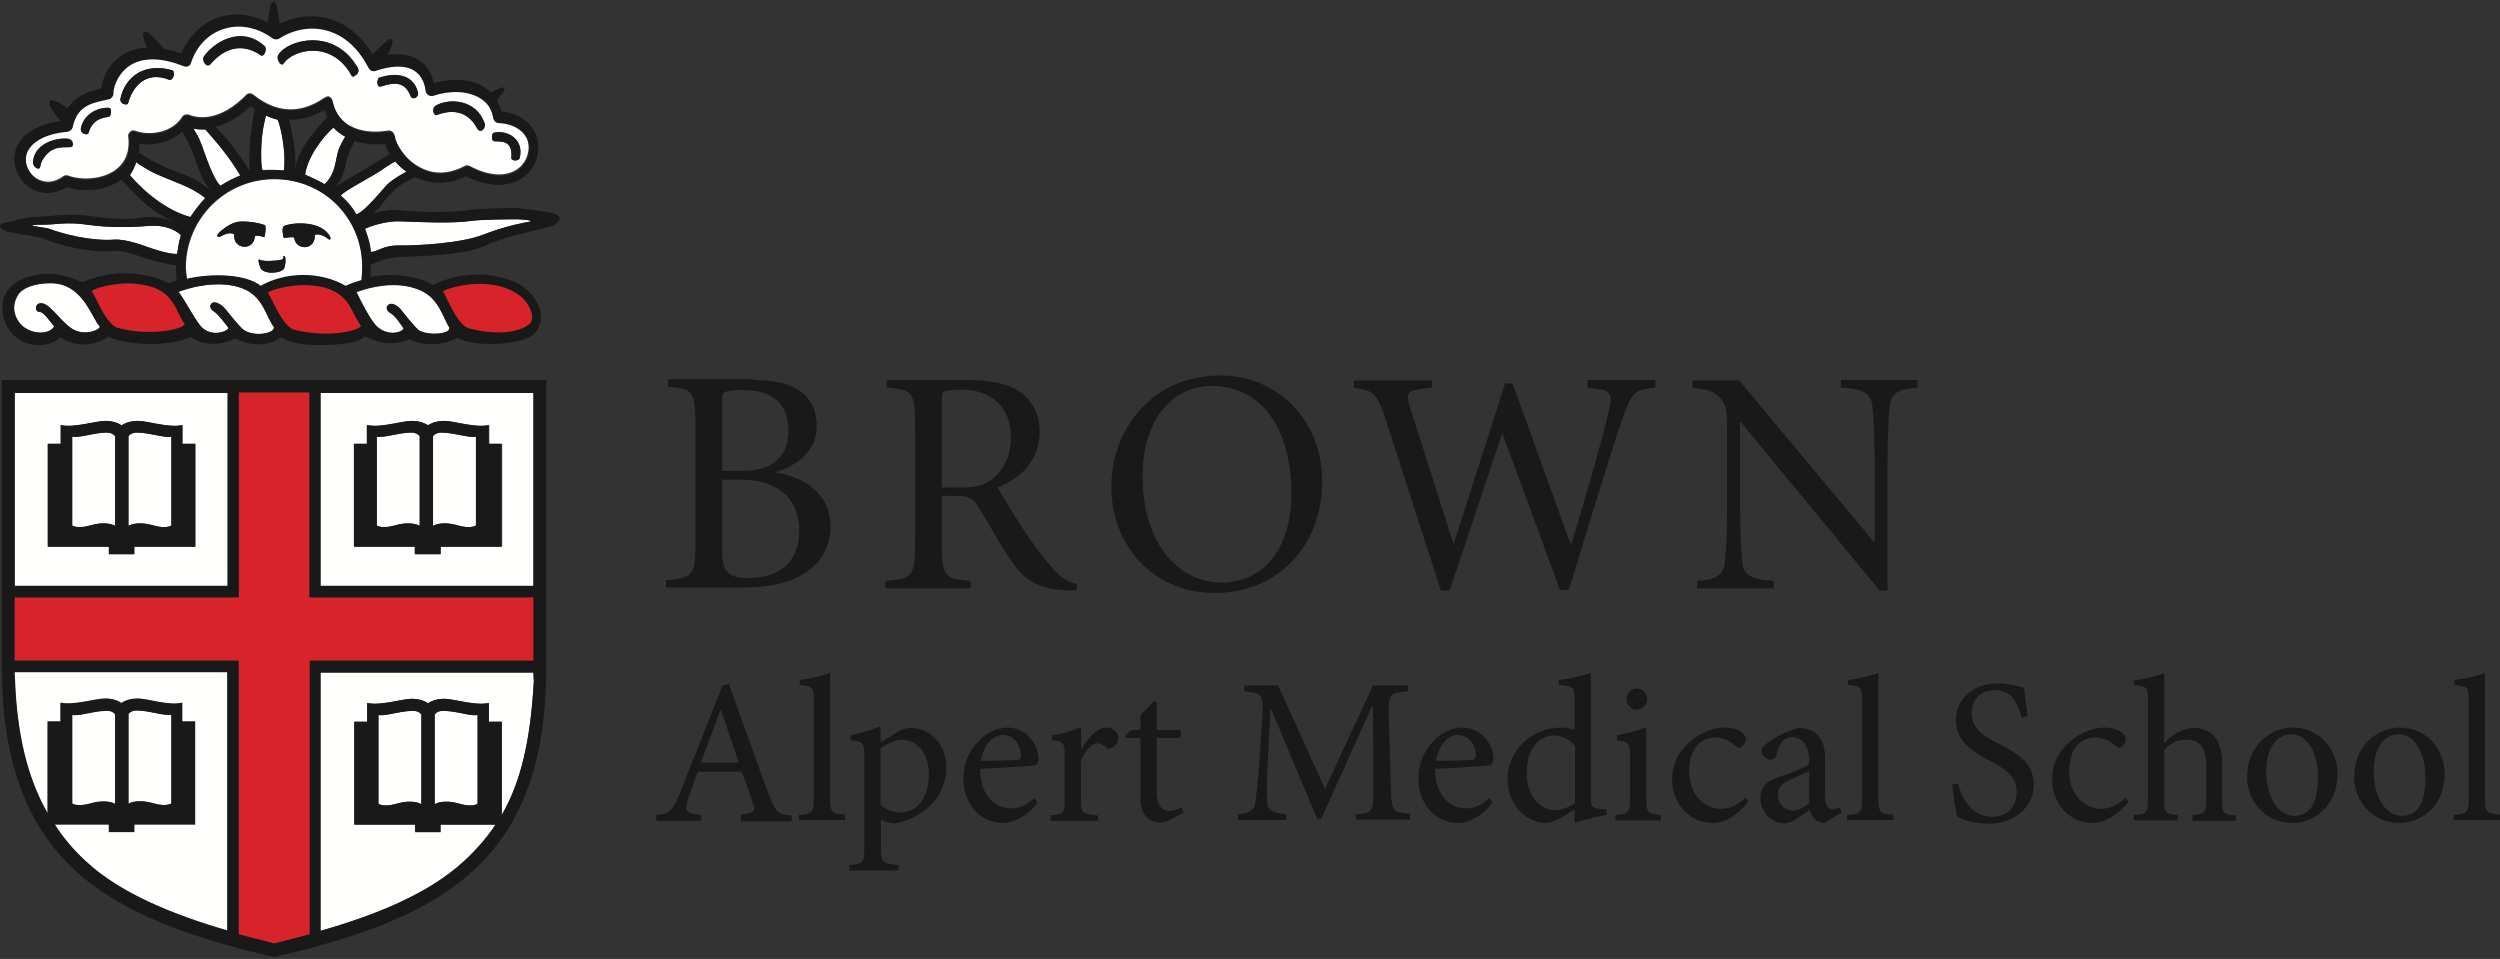 <svg width="219" height="84" viewBox="0 0 219 84" fill="none" xmlns="http://www.w3.org/2000/svg">
<rect x="0" y="0" width="219" height="84" fill="#333333" stroke="none"/>
<path fill-rule="evenodd" clip-rule="evenodd" d="M16.91 11.248C17.019 11.394 17.129 11.577 17.275 11.869C17.713 12.599 18.406 15.373 19.282 16.285C19.756 15.957 20.559 15.555 21.034 15.373C20.924 15.19 20.413 14.351 19.866 13.621C18.808 12.197 18.041 11.467 17.968 11.321C17.713 11.358 17.202 11.358 16.91 11.248ZM24.866 14.934C25.085 13.475 24.611 11.102 24.319 10.482C23.954 10.409 23.589 10.263 23.297 10.117C23.26 10.299 22.968 11.285 22.895 12.708C22.859 13.475 22.859 14.643 23.005 14.898C23.479 14.861 24.246 14.861 24.866 14.934ZM28.735 20.92C28.334 20.592 27.786 20.446 27.567 20.592V20.665C27.604 21.176 27.239 21.614 26.764 21.65C26.253 21.687 25.815 21.322 25.779 20.847V20.811C25.45 20.701 24.939 20.884 24.866 20.847C24.83 20.811 24.611 19.898 24.903 19.789C25.669 19.46 28.188 19.314 28.918 20.738C28.991 20.884 28.954 21.103 28.735 20.92ZM24.903 23.475C24.757 23.95 23.114 24.096 22.822 23.475C22.713 23.22 22.53 22.636 22.749 22.745C23.114 22.964 24.428 22.818 24.684 22.745C24.903 22.672 24.757 22.38 24.903 22.417C25.049 22.49 25.049 23.037 24.903 23.475ZM22.311 20.774C22.275 21.285 21.873 21.65 21.362 21.614C20.852 21.577 20.486 21.176 20.523 20.665V20.555C20.45 20.446 20.049 20.3 19.428 20.665C19.136 20.847 18.771 20.738 19.319 20.263C19.866 19.789 20.413 19.497 20.888 19.424C21.691 19.351 22.713 19.533 23.187 19.716C23.37 19.789 23.187 20.774 23.151 20.774C23.005 20.738 22.64 20.592 22.348 20.665L22.311 20.774ZM31.764 23.439C31.764 19.095 28.37 15.701 24.027 15.701C19.756 15.701 16.289 19.168 16.289 23.439C16.289 23.658 16.326 24.059 16.399 24.461C18.625 23.95 21.581 24.023 22.895 25.081C25.012 23.877 28.078 23.804 30.341 25.081C30.779 24.862 31.253 24.68 31.728 24.57C31.728 24.205 31.764 23.804 31.764 23.439ZM29.209 11.175C28.297 11.942 26.91 13.803 26.728 15.3C27.166 15.482 28.297 16.029 28.443 16.139C29.575 15.044 29.319 13.803 29.757 12.891C29.903 12.599 30.049 12.27 30.232 11.978C29.866 11.759 29.502 11.504 29.209 11.175ZM34.648 14.132C34.429 14.241 33.991 14.533 33.808 14.643C32.75 15.445 30.414 16.541 29.866 17.124C30.305 17.489 30.925 18.183 31.217 18.767C31.472 18.767 32.239 18.183 33.735 16.395C34.21 15.847 34.721 15.555 35.633 15.008C35.268 14.789 34.94 14.46 34.648 14.132ZM15.851 20.592C15.34 20.081 14.355 19.679 13.041 19.789C10.377 20.008 8.625 19.825 7.603 19.679C5.887 19.424 4.792 19.679 3.953 19.679C1.325 19.679 4.026 19.898 4.318 20.044C5.559 20.519 8.041 21.139 10.011 20.993C10.96 20.92 12.566 21.504 12.858 21.614C13.552 21.869 14.829 22.271 15.523 22.271C15.559 21.942 15.705 20.993 15.851 20.592ZM18.005 17.343C16.654 16.248 15.413 16.029 13.442 15.117C13.004 14.898 12.238 14.387 12.201 14.387C12.128 14.314 12.019 14.278 11.946 14.205C11.836 14.57 11.581 15.081 11.398 15.336C11.69 15.738 13.917 18.256 16.727 19.022C17.019 18.475 17.494 17.854 18.005 17.343ZM46.181 19.278C46.035 19.241 45.561 19.205 45.232 19.205C44.794 19.205 42.02 19.205 41.254 19.351C39.684 19.606 36.692 19.46 35.049 19.387C33.808 19.351 32.385 19.825 31.947 20.044C31.947 20.044 32.421 21.249 32.458 22.052C32.969 22.161 33.48 21.468 34.976 21.504C36.546 21.541 40.378 21.322 42.312 20.555C43.772 20.008 44.977 19.716 45.962 19.497C46.327 19.424 46.875 19.387 46.181 19.278ZM10.559 8.62C10.815 7.306 12.092 5.372 15.048 6.138C15.413 6.248 15.194 7.16 14.793 6.978C12.639 6.138 11.544 7.781 11.216 9.058C11.18 9.241 10.45 9.168 10.559 8.62ZM9.537 10.226C8.333 10.372 7.968 10.956 7.749 11.65C7.676 11.905 6.982 11.723 7.092 11.212C7.42 9.715 9.026 9.35 9.61 9.46C9.793 9.496 9.756 10.19 9.537 10.226ZM6.143 12.891C5.303 12.891 4.646 12.891 4.062 13.548C3.442 14.241 3.588 14.606 3.478 14.716C3.296 14.898 2.894 14.57 2.894 14.241C2.931 12.635 4.865 12.015 5.997 12.161C6.435 12.234 6.544 12.891 6.143 12.891ZM17.859 4.971C18.589 3.839 21.034 2.087 23.187 4.022C23.443 4.241 23.151 5.007 22.859 4.825C20.888 3.474 19.319 4.569 18.479 5.555C18.114 6.029 17.676 5.263 17.859 4.971ZM24.392 4.788C25.158 3.511 29.246 2.343 31.326 5.919C31.545 6.321 31.253 6.54 31.034 6.686C30.852 6.795 30.779 6.54 30.669 6.357C28.918 3.547 25.706 4.314 24.83 5.591C24.647 5.883 24.173 5.153 24.392 4.788ZM33.188 6.795C34.283 6.43 36.108 6.248 36.582 8.036C36.728 8.547 36.108 8.766 35.962 8.438C35.451 7.124 34.538 7.197 33.407 7.562C32.896 7.744 33.042 6.868 33.188 6.795ZM38.188 9.241C39.356 8.584 41.728 8.693 42.458 10.81C42.568 11.175 42.093 11.796 41.801 11.248C40.925 9.606 39.465 9.606 38.261 10.08C38.006 10.19 37.75 9.496 38.188 9.241ZM43.298 11.65C44.502 11.358 45.926 12.234 45.524 13.84C45.451 14.132 44.794 14.132 44.794 13.84C44.904 12.489 44.247 12.38 43.334 12.38C43.006 12.416 43.042 11.686 43.298 11.65ZM11.435 11.504C11.544 11.394 11.727 11.394 11.873 11.467C13.187 11.905 15.085 11.613 15.961 10.226C16.07 10.044 16.326 9.971 16.545 10.044C17.457 10.409 19.319 10.591 21.581 8.292C21.764 8.109 22.019 8.146 22.202 8.292C24.209 9.898 26.29 10.007 28.37 8.584C28.516 8.511 28.662 8.401 28.808 8.438C28.954 8.511 29.064 8.62 29.1 8.766C29.757 11.869 33.005 11.613 33.991 11.431C34.246 11.394 34.502 11.577 34.538 11.832C34.648 12.562 35.451 13.986 36.838 14.679C38.042 15.3 39.319 15.263 40.706 14.533C40.852 14.46 40.998 14.46 41.144 14.533C42.896 15.482 44.502 15.518 45.488 14.679C46.181 14.095 46.473 13.11 46.218 12.27C45.889 11.321 44.977 10.737 43.626 10.664C43.407 10.664 43.225 10.482 43.188 10.263C43.079 9.496 42.641 8.876 41.984 8.474C40.962 7.854 39.429 7.781 37.896 8.292C37.604 8.401 37.312 8.219 37.276 7.89C37.203 7.306 36.947 6.503 36.217 6.065C35.451 5.591 34.283 5.591 32.859 6.102C32.64 6.175 32.385 6.065 32.275 5.883C31.363 4.131 30.049 2.963 28.553 2.562C27.202 2.197 25.669 2.452 24.392 3.292C24.209 3.401 24.027 3.401 23.844 3.255C22.567 2.306 20.997 1.978 19.61 2.416C18.26 2.817 17.202 3.912 16.691 5.409C16.654 5.518 16.545 5.628 16.435 5.7C16.326 5.774 16.18 5.774 16.07 5.7C13.99 4.861 12.274 4.898 11.143 5.774C10.158 6.54 9.866 7.708 9.902 8.073C9.939 8.328 9.793 8.547 9.537 8.584L9.026 8.693C7.858 8.949 6.654 9.241 6.325 11.066C6.289 11.285 6.106 11.431 5.887 11.431C3.88 11.613 2.566 12.38 2.274 13.475C2.091 14.241 2.456 15.117 3.15 15.591C3.88 16.066 4.719 16.029 5.522 15.445C5.668 15.336 5.814 15.336 5.96 15.373C7.128 15.81 9.063 15.738 10.23 14.789C11.07 14.095 11.398 13.11 11.216 11.832C11.252 11.759 11.289 11.613 11.435 11.504ZM4.573 24.826C3.15 24.789 1.945 25.191 1.544 25.921C0.777 27.271 1.69 28.439 2.237 28.767C3.478 29.497 4.646 29.023 4.756 28.585C4.427 28.22 3.843 27.344 3.515 27.344C3.04 27.344 3.077 26.723 3.442 26.614C4.281 26.358 5.084 27.928 6.252 28.767C7.311 29.534 8.807 28.986 8.807 28.658C8.114 28.037 7.347 24.898 4.573 24.826ZM32.969 28.548C33.954 29.534 35.305 29.132 35.378 28.804C35.268 28.621 34.648 27.672 34.283 27.49C33.991 27.307 33.808 27.052 33.954 26.833C34.21 26.468 34.757 26.723 35.122 27.125C35.451 27.563 36.436 28.767 36.765 28.986C37.641 29.461 39.538 29.278 39.392 28.731C38.882 27.891 38.517 26.212 36.911 25.483C35.268 24.716 33.188 24.898 31.253 25.592C31.545 26.249 32.458 28.037 32.969 28.548ZM21.508 25.373C19.866 24.607 17.567 24.862 15.632 25.555C16.18 26.285 17.056 27.928 17.53 28.512C18.406 29.607 19.939 29.059 20.012 28.731C19.902 28.548 19.1 27.453 18.771 27.307C18.479 27.125 18.333 26.869 18.479 26.65C18.735 26.285 19.392 26.65 19.72 27.052C20.049 27.453 21.034 28.694 21.362 28.913C22.311 29.57 24.136 29.205 23.99 28.658C23.37 27.818 23.078 26.14 21.508 25.373ZM9.282 37.892C8.114 37.928 6.982 38.366 6.325 38.257V46.031C6.325 46.031 6.763 46.359 7.895 46.031C9.391 45.593 10.085 46.068 10.085 46.068V38.22C10.085 38.22 9.902 37.855 9.282 37.892ZM13.442 70.375C14.61 70.704 15.012 70.375 15.012 70.375V62.601C14.355 62.711 13.223 62.273 12.055 62.236C11.435 62.2 11.252 62.565 11.252 62.565V70.412C11.252 70.412 11.909 69.937 13.442 70.375ZM38.736 37.892C38.115 37.892 37.933 38.22 37.933 38.22V46.068C37.933 46.068 38.59 45.593 40.123 46.031C41.29 46.359 41.692 46.031 41.692 46.031V38.257C41.035 38.366 39.904 37.928 38.736 37.892ZM12.055 37.892C11.435 37.892 11.252 38.22 11.252 38.22V46.068C11.252 46.068 11.909 45.593 13.442 46.031C14.61 46.359 15.012 46.031 15.012 46.031V38.257C14.355 38.366 13.223 37.928 12.055 37.892ZM10.085 70.412V62.565C10.085 62.565 9.902 62.2 9.282 62.236C8.114 62.273 6.982 62.747 6.325 62.601V70.375C6.325 70.375 6.727 70.704 7.895 70.375C9.391 69.937 10.085 70.412 10.085 70.412ZM38.079 62.601V70.448C38.079 70.448 38.736 69.974 40.269 70.412C41.436 70.74 41.838 70.412 41.838 70.412V62.638C41.181 62.747 40.05 62.309 38.882 62.273C38.261 62.236 38.079 62.601 38.079 62.601ZM35.962 37.892C34.794 37.928 33.662 38.366 33.005 38.257V46.031C33.005 46.031 33.443 46.359 34.575 46.031C36.071 45.593 36.765 46.068 36.765 46.068V38.22C36.765 38.22 36.582 37.855 35.962 37.892ZM33.151 62.638V70.412C33.151 70.412 33.553 70.74 34.721 70.412C36.217 69.974 36.911 70.448 36.911 70.448V62.601C36.911 62.601 36.728 62.236 36.108 62.273C34.94 62.273 33.808 62.747 33.151 62.638ZM43.955 47.892H38.626V48.549H36.4V47.892H31.071V38.877H32.202V37.235C33.37 37.527 35.268 36.87 36.108 36.87C37.057 36.87 37.531 37.271 37.531 37.271C37.531 37.271 38.006 36.87 38.955 36.87C39.794 36.87 41.692 37.49 42.86 37.235V38.877H43.991V47.892H43.955ZM28.078 51.323H46.729V34.425H28.078V51.323ZM17.092 47.892H11.763V48.549H9.537V47.892H4.208V38.877H5.34V37.235C6.508 37.527 8.406 36.87 9.245 36.87C10.194 36.87 10.668 37.271 10.668 37.271C10.668 37.271 11.143 36.87 12.092 36.87C12.931 36.87 14.829 37.49 15.997 37.235V38.877H17.129V47.892H17.092ZM1.288 51.323H19.939V34.425H1.288V51.323ZM28.078 81.544C32.786 80.193 37.422 78.368 40.597 75.485C41.728 74.463 42.641 73.405 43.407 72.237H38.59V72.894H36.363V72.237H31.034V63.222H32.166V61.579C33.334 61.871 35.195 61.214 36.071 61.214C37.02 61.214 37.495 61.616 37.495 61.616C37.495 61.616 37.969 61.214 38.918 61.214C39.758 61.214 41.655 61.835 42.823 61.579V63.222H43.955V71.397C45.67 68.441 46.473 64.791 46.765 59.681L46.729 58.915H28.078V81.544ZM4.208 71.288C2.383 68.112 1.507 64.28 1.325 59.608L1.288 58.878H19.939V81.507C15.158 80.12 10.486 78.222 7.493 75.412C6.435 74.427 5.522 73.368 4.792 72.2H9.537V72.857H11.763V72.2H17.092V63.185H15.961V61.543C14.793 61.835 12.931 61.178 12.055 61.178C11.107 61.178 10.632 61.579 10.632 61.579C10.632 61.579 10.158 61.178 9.209 61.178C8.369 61.178 6.471 61.798 5.303 61.543V63.185H4.172V71.288" fill="#FFFFFE"/>
<path fill-rule="evenodd" clip-rule="evenodd" d="M45.999 19.497C45.013 19.679 43.809 19.971 42.349 20.555C40.414 21.322 36.582 21.504 35.013 21.504C33.516 21.468 33.005 22.125 32.494 22.052C32.458 21.249 31.983 20.044 31.983 20.044C32.421 19.825 33.845 19.314 35.086 19.387C36.728 19.46 39.758 19.57 41.291 19.351C42.057 19.241 44.831 19.205 45.269 19.205C45.597 19.205 46.072 19.278 46.218 19.278C46.875 19.387 46.327 19.424 45.999 19.497ZM36.874 25.446C38.444 26.176 38.809 27.855 39.356 28.694C39.502 29.242 37.604 29.424 36.728 28.95C36.4 28.767 35.451 27.526 35.086 27.088C34.757 26.687 34.21 26.395 33.918 26.796C33.772 27.015 33.954 27.307 34.246 27.453C34.611 27.636 35.232 28.585 35.341 28.767C35.268 29.096 33.918 29.534 32.932 28.512C32.421 28.001 31.509 26.249 31.18 25.555C33.151 24.862 35.232 24.68 36.874 25.446ZM42.641 24.898C46.035 25.191 46.838 27.417 46.51 28.147C46.218 28.767 44.137 29.607 40.962 28.731C39.904 28.256 39.101 25.884 38.772 25.555C38.699 25.446 40.67 24.753 42.641 24.898ZM25.633 28.84C24.611 28.366 23.771 25.994 23.443 25.665C23.333 25.555 25.304 24.826 27.275 25.008C30.669 25.3 30.706 27.417 31.509 28.475C31.874 28.877 28.808 29.753 25.633 28.84ZM21.363 28.913C21.034 28.694 20.085 27.49 19.72 27.052C19.392 26.65 18.735 26.249 18.479 26.65C18.333 26.869 18.479 27.125 18.771 27.307C19.063 27.49 19.902 28.548 20.012 28.731C19.939 29.059 18.406 29.607 17.53 28.512C17.056 27.964 16.18 26.285 15.632 25.555C17.567 24.862 19.866 24.607 21.509 25.373C23.078 26.103 23.333 27.818 23.99 28.621C24.136 29.205 22.311 29.534 21.363 28.913ZM10.23 28.694C9.172 28.22 8.369 25.848 8.041 25.519C7.931 25.41 9.866 24.68 11.873 24.862C15.267 25.154 15.267 27.271 16.107 28.329C16.435 28.694 13.369 29.57 10.23 28.694ZM6.216 28.731C5.011 27.891 4.208 26.322 3.405 26.577C3.077 26.687 3.004 27.307 3.478 27.307C3.807 27.307 4.391 28.183 4.719 28.548C4.646 29.023 3.442 29.497 2.201 28.731C1.653 28.402 0.741 27.234 1.507 25.884C1.945 25.154 3.113 24.753 4.537 24.789C7.311 24.862 8.077 28.001 8.734 28.585C8.771 28.913 7.274 29.497 6.216 28.731ZM12.858 21.614C12.566 21.504 10.997 20.92 10.011 20.993C8.041 21.139 5.559 20.519 4.318 20.044C4.026 19.935 1.325 19.679 3.953 19.679C4.829 19.679 5.887 19.424 7.603 19.679C8.625 19.825 10.377 20.008 13.041 19.789C14.355 19.679 15.34 20.117 15.851 20.592C15.705 20.993 15.559 21.906 15.523 22.234C14.829 22.271 13.552 21.869 12.858 21.614ZM11.362 15.336C11.581 15.044 11.8 14.57 11.909 14.205C12.019 14.278 12.128 14.351 12.165 14.387C12.201 14.424 12.968 14.898 13.406 15.117C15.377 16.029 16.618 16.285 17.968 17.343C17.494 17.891 16.983 18.511 16.654 19.022C13.88 18.256 11.69 15.738 11.362 15.336ZM10.267 14.898C9.099 15.847 7.201 15.92 5.997 15.482C5.851 15.409 5.668 15.445 5.559 15.555C4.756 16.139 3.916 16.175 3.186 15.701C2.493 15.226 2.128 14.351 2.31 13.584C2.602 12.489 3.916 11.723 5.924 11.54C6.143 11.504 6.289 11.358 6.362 11.175C6.727 9.35 7.931 9.058 9.063 8.803L9.574 8.693C9.793 8.62 9.939 8.401 9.939 8.182C9.902 7.854 10.194 6.649 11.18 5.883C12.311 5.007 14.026 4.971 16.107 5.81C16.216 5.846 16.362 5.846 16.472 5.81C16.581 5.773 16.691 5.664 16.727 5.518C17.238 3.985 18.297 2.927 19.647 2.525C21.034 2.087 22.603 2.416 23.881 3.365C24.027 3.474 24.246 3.474 24.428 3.401C25.706 2.562 27.239 2.306 28.589 2.671C30.122 3.073 31.399 4.204 32.312 5.992C32.421 6.211 32.677 6.284 32.896 6.211C34.319 5.737 35.487 5.7 36.254 6.175C36.984 6.613 37.239 7.416 37.312 8C37.349 8.292 37.641 8.474 37.933 8.401C39.465 7.89 40.962 7.963 42.02 8.584C42.714 8.985 43.115 9.606 43.225 10.372C43.261 10.591 43.444 10.774 43.663 10.774C44.977 10.847 45.926 11.431 46.254 12.38C46.546 13.219 46.254 14.205 45.524 14.789C44.539 15.628 42.933 15.591 41.181 14.643C41.035 14.569 40.889 14.569 40.743 14.643C39.356 15.336 38.079 15.409 36.874 14.789C35.487 14.059 34.684 12.672 34.575 11.942C34.538 11.686 34.283 11.504 34.027 11.54C33.042 11.686 29.794 11.978 29.137 8.876C29.1 8.73 28.991 8.584 28.845 8.547C28.699 8.474 28.516 8.584 28.407 8.693C26.29 10.08 24.209 10.007 22.238 8.401C22.056 8.255 21.764 8.219 21.618 8.401C19.355 10.701 17.494 10.518 16.581 10.153C16.362 10.08 16.143 10.153 15.997 10.336C15.121 11.723 13.223 12.015 11.909 11.577C11.763 11.54 11.581 11.504 11.472 11.613C11.362 11.723 11.289 11.869 11.325 12.051C11.472 13.219 11.143 14.205 10.267 14.898ZM26.18 13.694C25.961 14.241 25.888 14.533 25.815 14.825C25.998 13.657 25.669 11.978 25.341 10.482C26.363 10.518 27.385 10.226 28.407 9.642C28.48 9.861 28.589 10.08 28.699 10.263C28.078 10.847 26.728 12.343 26.18 13.694ZM30.962 12.562C30.998 12.489 31.035 12.416 31.071 12.343C31.91 12.635 32.823 12.708 33.735 12.599C33.845 12.891 33.954 13.219 34.137 13.511C33.699 13.73 32.348 14.643 30.378 15.738C29.866 16.029 29.538 16.285 29.356 16.468C29.575 16.175 29.83 15.774 30.012 15.373C30.341 14.497 30.268 13.803 30.962 12.562ZM29.757 12.891C29.319 13.84 29.538 15.044 28.443 16.139C28.297 16.029 27.166 15.482 26.728 15.3C26.91 13.803 28.297 11.942 29.21 11.175C29.502 11.504 29.903 11.796 30.268 11.978C30.049 12.27 29.903 12.562 29.757 12.891ZM22.895 12.708C22.968 11.285 23.26 10.299 23.297 10.117C23.589 10.263 23.99 10.409 24.319 10.482C24.611 11.066 25.085 13.475 24.866 14.934C24.209 14.861 23.443 14.898 23.005 14.934C22.859 14.679 22.859 13.475 22.895 12.708ZM23.99 15.665C28.334 15.665 31.728 19.059 31.728 23.402C31.728 23.767 31.691 24.169 31.655 24.534C31.18 24.68 30.706 24.826 30.268 25.044C28.042 23.731 24.976 23.804 22.822 25.044C21.509 23.986 18.552 23.913 16.326 24.424C16.253 24.023 16.216 23.585 16.216 23.402C16.253 19.132 19.72 15.665 23.99 15.665ZM19.902 13.621C20.45 14.351 20.961 15.19 21.07 15.373C20.596 15.555 19.793 15.957 19.319 16.285C18.443 15.373 17.749 12.599 17.311 11.869C17.129 11.577 17.019 11.394 16.946 11.248C17.238 11.358 17.749 11.321 18.041 11.358C18.078 11.467 18.844 12.234 19.902 13.621ZM21.873 14.934L21.91 15.008C21.91 15.008 21.216 13.986 21.143 13.84C20.888 13.475 20.596 13.11 20.267 12.672C19.829 12.124 19.355 11.613 18.881 11.102C19.793 10.883 20.815 10.372 21.946 9.314C22.056 9.387 22.202 9.46 22.311 9.533C22.238 9.898 22.202 10.226 22.165 10.445C21.91 11.832 21.873 12.927 21.873 13.402C21.8 13.84 21.873 14.533 21.873 14.934ZM12.201 12.599C13.442 12.781 14.902 12.489 15.961 11.54C17.275 13.621 17.311 15.518 18.552 16.796C16.946 15.263 15.559 15.3 13.296 14.059C12.895 13.84 12.311 13.475 12.165 13.365C12.201 13.183 12.201 12.964 12.201 12.745C12.201 12.745 12.201 12.672 12.201 12.599ZM33.699 16.395C32.202 18.146 31.472 18.767 31.18 18.767C30.889 18.183 30.268 17.526 29.83 17.124C30.378 16.541 32.713 15.445 33.772 14.643C33.918 14.533 34.392 14.241 34.611 14.132C34.903 14.496 35.232 14.789 35.597 15.044C34.684 15.555 34.173 15.847 33.699 16.395ZM48.773 18.803C48.481 18.584 45.524 18.219 45.05 18.219C44.612 18.219 42.02 18.256 41.035 18.402C39.502 18.621 36.874 18.621 34.867 18.402C34.137 18.329 33.334 18.511 32.677 18.694C32.823 18.584 32.932 18.475 33.115 18.292C33.699 17.672 34.356 16.54 35.524 15.957C35.816 15.81 36.071 15.665 36.363 15.518C37.349 15.993 38.882 16.358 40.816 15.445C43.699 16.869 45.415 15.92 45.999 15.409C46.729 14.789 47.167 13.876 47.167 12.927C47.167 12.599 47.13 12.27 47.021 11.978C46.619 10.737 45.451 9.934 43.918 9.752C43.845 9.423 43.699 9.095 43.517 8.803C43.663 8.62 43.809 8.401 43.991 8.219C44.137 8.036 44.612 7.27 43.334 7.927C43.225 8 43.115 8.036 43.006 8.109C42.823 7.927 42.641 7.781 42.422 7.635C41.254 6.905 39.648 6.832 38.006 7.27C37.787 6.394 37.349 5.664 36.655 5.226C35.925 4.788 35.013 4.642 33.954 4.825C34.027 4.679 34.1 4.533 34.137 4.423C34.611 3.438 34.356 3.182 33.845 3.62C33.261 4.131 32.932 4.496 32.64 4.752C31.618 3.109 30.305 2.014 28.699 1.613C27.312 1.248 25.852 1.43 24.501 2.087C24.428 1.43 24.319 0.883 24.246 0.554C23.99 -0.249 23.698 0.372 23.662 0.627L23.443 1.978C22.092 1.248 20.633 1.065 19.246 1.503C17.713 1.978 16.581 3.109 15.888 4.679C15.377 4.496 14.866 4.387 14.355 4.277C14.063 3.912 13.661 3.438 13.077 2.927C12.676 2.598 12.384 2.744 12.603 3.438C12.676 3.693 12.785 3.949 12.858 4.168C11.763 4.241 10.997 4.569 10.45 5.007C9.391 5.81 8.953 6.978 8.88 7.744C8.844 7.744 8.771 7.781 8.734 7.781C7.858 8 6.654 8.328 5.924 9.496C5.778 9.423 5.705 9.35 5.668 9.314C3.442 7.817 4.464 9.752 5.34 10.591C2.383 11.029 1.544 12.416 1.325 13.292C1.288 13.511 1.252 13.73 1.252 13.949C1.252 14.898 1.763 15.883 2.602 16.431C3.588 17.088 4.792 17.051 5.851 16.395C7.238 16.832 9.209 16.759 10.632 15.738C11.435 16.613 12.092 17.234 12.457 17.599C13.333 18.475 14.647 19.168 15.304 19.424C14.647 19.168 13.552 18.876 12.457 19.059C10.085 19.387 8.515 18.949 7.493 18.876C5.814 18.694 4.099 18.986 3.259 18.986C2.347 18.986 1.069 19.424 0.449 19.497C-0.208 19.606 -0.171 20.044 0.741 20.3C1.653 20.555 3.405 20.701 3.88 20.92C5.376 21.577 7.931 22.125 9.72 21.979C10.997 21.869 12.274 22.49 12.603 22.599C13.223 22.782 14.793 23.22 15.413 23.22C15.413 23.183 15.413 24.132 15.486 24.57C15.231 24.643 15.012 24.753 14.793 24.826C14.099 24.388 10.96 23.147 7.201 24.716C6.398 24.424 4.719 23.512 2.383 24.278C-0.463 25.227 -0.025 27.855 0.923 29.059C2.201 30.702 4.573 30.373 5.267 29.534C6.8 30.556 8.369 30.227 9.501 29.497C10.267 29.935 13.917 30.665 16.727 29.534C17.092 29.826 18.662 30.629 20.633 29.643C21.764 30.337 23.662 30.373 24.611 29.534C24.976 29.826 25.998 30.264 28.261 30.227C30.962 30.191 31.582 29.789 31.947 29.461C32.531 29.716 34.027 30.519 35.889 29.716C36.911 30.337 38.918 30.3 40.013 29.607C41.984 30.519 45.634 30.081 46.51 29.461C48.116 28.329 47.349 26.03 45.561 24.935C42.057 23.147 38.772 24.534 37.896 24.971C36.874 24.278 34.684 23.84 32.458 24.242C32.494 23.986 32.458 23.658 32.458 23.329C32.458 23.293 32.458 23.256 32.458 23.22C32.896 23.074 33.553 22.599 34.83 22.526C36.582 22.417 40.743 22.453 42.787 21.395C43.955 20.774 48.079 19.971 48.627 19.679C49.211 19.241 49.065 18.986 48.773 18.803ZM6.143 12.891C5.303 12.891 4.646 12.891 4.062 13.548C3.442 14.241 3.588 14.606 3.478 14.716C3.296 14.898 2.894 14.569 2.894 14.241C2.931 12.635 4.865 12.015 5.997 12.161C6.435 12.234 6.544 12.891 6.143 12.891ZM9.537 10.226C8.333 10.372 7.968 10.956 7.749 11.65C7.676 11.905 6.982 11.723 7.092 11.212C7.42 9.715 9.026 9.35 9.61 9.46C9.793 9.496 9.756 10.19 9.537 10.226ZM14.793 6.978C12.639 6.138 11.544 7.781 11.216 9.058C11.18 9.241 10.45 9.168 10.559 8.62C10.815 7.306 12.092 5.372 15.048 6.138C15.413 6.211 15.194 7.124 14.793 6.978ZM22.859 4.861C20.888 3.511 19.319 4.606 18.479 5.591C18.078 6.065 17.676 5.299 17.822 5.007C18.552 3.876 20.997 2.124 23.151 4.058C23.443 4.241 23.151 5.044 22.859 4.861ZM30.998 6.686C30.816 6.795 30.742 6.54 30.633 6.357C28.881 3.547 25.669 4.314 24.793 5.591C24.611 5.846 24.136 5.153 24.392 4.788C25.158 3.511 29.246 2.343 31.326 5.919C31.545 6.321 31.253 6.54 30.998 6.686ZM35.998 8.438C35.487 7.124 34.575 7.197 33.443 7.562C32.932 7.744 33.042 6.868 33.224 6.832C34.319 6.467 36.144 6.284 36.619 8.073C36.728 8.584 36.108 8.803 35.998 8.438ZM41.801 11.248C40.925 9.606 39.465 9.606 38.261 10.08C38.006 10.19 37.75 9.496 38.188 9.241C39.356 8.584 41.728 8.693 42.458 10.81C42.604 11.175 42.13 11.796 41.801 11.248ZM45.524 13.84C45.451 14.132 44.794 14.132 44.794 13.84C44.904 12.489 44.247 12.38 43.334 12.38C43.006 12.38 43.042 11.65 43.261 11.613C44.502 11.358 45.926 12.234 45.524 13.84ZM22.311 20.774C22.275 21.285 21.873 21.65 21.363 21.614C20.852 21.577 20.486 21.176 20.523 20.665V20.555C20.45 20.446 20.049 20.3 19.428 20.665C19.136 20.847 18.771 20.738 19.319 20.263C19.866 19.789 20.413 19.497 20.888 19.424C21.691 19.351 22.713 19.533 23.187 19.716C23.37 19.789 23.187 20.774 23.151 20.774C23.005 20.738 22.64 20.592 22.348 20.665L22.311 20.774ZM24.903 23.475C24.757 23.95 23.114 24.096 22.822 23.475C22.713 23.22 22.53 22.636 22.749 22.745C23.114 22.964 24.428 22.818 24.684 22.745C24.903 22.672 24.757 22.38 24.903 22.417C25.049 22.49 25.049 23.037 24.903 23.475ZM28.735 20.92C28.334 20.592 27.786 20.446 27.567 20.592V20.665C27.604 21.176 27.239 21.614 26.764 21.65C26.253 21.687 25.815 21.322 25.779 20.847V20.811C25.45 20.701 24.939 20.884 24.866 20.847C24.83 20.811 24.611 19.898 24.903 19.789C25.669 19.46 28.188 19.314 28.918 20.738C28.991 20.884 28.954 21.103 28.735 20.92ZM0.157 33.293V58.294C0.157 66.543 2.237 72.273 6.654 76.324C11.034 80.303 17.603 82.347 24.027 83.843C30.633 82.274 36.984 80.339 41.4 76.324C45.816 72.31 47.86 66.579 47.86 58.294V33.293H0.157ZM36.911 62.601V70.448C36.911 70.448 36.254 69.974 34.721 70.412C33.553 70.74 33.151 70.412 33.151 70.412V62.638C33.808 62.747 34.94 62.309 36.108 62.273C36.728 62.236 36.911 62.601 36.911 62.601ZM41.838 62.638V70.412C41.838 70.412 41.436 70.74 40.269 70.412C38.772 69.974 38.079 70.448 38.079 70.448V62.601C38.079 62.601 38.261 62.236 38.882 62.273C40.05 62.273 41.181 62.747 41.838 62.638ZM43.955 71.397V63.222H42.823V61.579C41.655 61.871 39.794 61.214 38.918 61.214C37.969 61.214 37.495 61.616 37.495 61.616C37.495 61.616 37.02 61.214 36.071 61.214C35.232 61.214 33.334 61.835 32.166 61.579V63.222H31.035V72.237H36.363V72.894H38.59V72.237H43.407C42.641 73.405 41.692 74.463 40.597 75.485C37.458 78.368 32.786 80.193 28.078 81.544V58.915H46.729L46.765 59.681C46.473 64.791 45.67 68.404 43.955 71.397ZM27.093 81.836L23.99 82.639L20.888 81.836V57.856H1.288V52.345H20.924V34.388H27.093V52.345H46.692V57.856H27.093V81.836ZM11.252 70.412V62.565C11.252 62.565 11.435 62.2 12.055 62.236C13.223 62.273 14.355 62.747 15.012 62.601V70.375C15.012 70.375 14.574 70.704 13.442 70.375C11.909 69.937 11.252 70.412 11.252 70.412ZM6.325 70.412V62.638C6.982 62.747 8.114 62.309 9.282 62.273C9.902 62.236 10.085 62.601 10.085 62.601V70.448C10.085 70.448 9.428 69.974 7.895 70.412C6.727 70.704 6.325 70.412 6.325 70.412ZM19.939 81.544C15.158 80.157 10.486 78.259 7.493 75.448C6.435 74.463 5.522 73.405 4.792 72.237H9.537V72.894H11.763V72.237H17.092V63.222H15.961V61.579C14.793 61.871 12.931 61.214 12.055 61.214C11.107 61.214 10.632 61.616 10.632 61.616C10.632 61.616 10.158 61.214 9.209 61.214C8.369 61.214 6.471 61.835 5.303 61.579V63.222H4.172V71.288C2.347 68.112 1.471 64.28 1.288 59.608L1.252 58.878H19.902V81.544H19.939ZM1.288 51.323H19.939V34.425H1.288V51.323ZM28.078 51.323H46.729V34.425H28.078V51.323ZM15.012 46.031C15.012 46.031 14.574 46.359 13.442 46.031C11.946 45.593 11.252 46.068 11.252 46.068V38.22C11.252 38.22 11.435 37.855 12.055 37.892C13.223 37.928 14.355 38.366 15.012 38.257V46.031ZM10.085 46.068C10.085 46.068 9.428 45.593 7.895 46.031C6.727 46.359 6.325 46.031 6.325 46.031V38.257C6.982 38.366 8.114 37.928 9.282 37.892C9.902 37.892 10.085 38.22 10.085 38.22V46.068ZM15.961 38.877V37.235C14.793 37.527 12.931 36.87 12.055 36.87C11.107 36.87 10.632 37.271 10.632 37.271C10.632 37.271 10.158 36.87 9.209 36.87C8.369 36.87 6.471 37.49 5.303 37.235V38.877H4.172V47.892H9.537V48.549H11.763V47.892H17.092V38.877H15.961ZM41.692 46.031C41.692 46.031 41.254 46.359 40.123 46.031C38.626 45.593 37.933 46.068 37.933 46.068V38.22C37.933 38.22 38.115 37.855 38.736 37.892C39.904 37.928 41.035 38.366 41.692 38.257V46.031ZM36.765 46.068C36.765 46.068 36.108 45.593 34.575 46.031C33.407 46.359 33.005 46.031 33.005 46.031V38.257C33.662 38.366 34.794 37.928 35.962 37.892C36.582 37.892 36.765 38.22 36.765 38.22V46.068ZM42.787 38.877V37.235C41.619 37.527 39.721 36.87 38.882 36.87C37.933 36.87 37.458 37.271 37.458 37.271C37.458 37.271 36.984 36.87 36.035 36.87C35.195 36.87 33.297 37.49 32.129 37.235V38.877H30.998V47.892H36.327V48.549H38.553V47.892H43.882V38.877H42.787Z" fill="#1A1919"/>
<path fill-rule="evenodd" clip-rule="evenodd" d="M20.925 81.836L24.027 82.639L27.129 81.836V57.856H46.729V52.345H27.093V34.388H20.925V52.345H1.289V57.856H20.925V81.836ZM11.873 24.862C9.866 24.68 7.895 25.41 8.041 25.519C8.333 25.811 9.172 28.22 10.231 28.694C13.406 29.57 16.472 28.694 16.143 28.329C15.304 27.234 15.304 25.154 11.873 24.862ZM27.312 25.008C25.304 24.826 23.334 25.555 23.48 25.665C23.771 25.957 24.611 28.366 25.669 28.84C28.845 29.716 31.91 28.84 31.582 28.475C30.706 27.417 30.706 25.3 27.312 25.008ZM40.999 28.731C44.174 29.607 46.254 28.804 46.546 28.147C46.875 27.417 46.072 25.191 42.678 24.898C40.67 24.716 38.699 25.446 38.845 25.555C39.101 25.884 39.94 28.293 40.999 28.731Z" fill="#D8232A"/>
<path fill-rule="evenodd" clip-rule="evenodd" d="M63.153 62.2H63.116C62.532 63.733 61.985 65.266 61.401 66.798H64.722L63.153 62.2ZM64.905 71.872V71.361C66.036 71.215 66.219 71.069 65.963 70.375C65.744 69.682 65.379 68.696 64.978 67.601H61.109C60.817 68.404 60.562 69.171 60.306 69.937C59.904 71.069 60.087 71.251 61.437 71.397V71.908H57.496V71.397C58.627 71.251 58.883 71.142 59.539 69.536L63.299 60.046L63.846 59.9C64.978 63.003 66.182 66.47 67.35 69.609C67.934 71.178 68.153 71.324 69.358 71.434V71.945H64.905V71.872ZM69.978 71.872V71.397C71.109 71.288 71.292 71.178 71.292 69.974V61.397C71.292 60.156 71.182 60.119 70.051 60.01V59.572C71 59.462 72.131 59.17 72.715 58.951V69.937C72.715 71.142 72.861 71.251 74.029 71.361V71.835H69.978M77.132 70.485C77.533 70.886 78.227 71.178 78.847 71.178C80.38 71.178 81.365 69.864 81.365 67.82C81.365 65.886 80.27 64.791 78.957 64.791C78.373 64.791 77.643 65.192 77.132 65.558V70.485ZM78.811 64.025C79.139 63.842 79.468 63.769 79.686 63.769C81.694 63.769 82.898 65.412 82.898 67.2C82.898 69.937 80.745 71.689 78.409 72.127C77.898 72.127 77.387 71.945 77.168 71.799V74.171C77.168 75.558 77.278 75.631 78.701 75.777V76.251H74.394V75.777C75.562 75.668 75.708 75.558 75.708 74.354V66.178C75.708 65.01 75.635 64.974 74.504 64.828V64.39C75.27 64.28 76.292 63.952 77.132 63.623V65.046L78.811 64.025ZM85.928 66.652C86.95 66.652 87.935 66.616 88.993 66.579C89.322 66.579 89.431 66.47 89.431 66.215C89.431 65.266 88.847 64.39 87.826 64.39C86.986 64.426 86.183 65.156 85.928 66.652ZM90.891 70.339C89.76 71.762 88.519 72.091 87.935 72.091C85.709 72.091 84.395 70.266 84.395 68.222C84.395 66.981 84.833 65.886 85.599 65.046C86.329 64.207 87.315 63.733 88.264 63.733C89.76 63.733 90.964 65.083 90.964 66.47C90.964 66.835 90.891 66.981 90.563 67.054C90.271 67.09 88.008 67.273 85.855 67.346C85.855 69.791 87.278 70.813 88.555 70.813C89.285 70.813 89.979 70.521 90.599 69.901L90.891 70.339ZM94.724 65.667C95.271 64.754 96.038 63.733 96.914 63.733C97.534 63.733 97.972 64.207 97.972 64.645C97.972 65.01 97.753 65.375 97.388 65.521C97.169 65.594 97.023 65.594 96.914 65.484C96.658 65.229 96.439 65.12 96.147 65.12C95.673 65.12 95.089 65.667 94.687 66.689V70.01C94.687 71.215 94.797 71.324 96.184 71.434V71.908H92.023V71.434C93.154 71.324 93.264 71.215 93.264 70.01V66.251C93.264 65.046 93.191 64.974 92.132 64.828V64.426C93.008 64.28 93.811 64.061 94.687 63.696L94.724 65.667ZM102.461 71.835C102.169 71.981 101.877 72.054 101.695 72.054C100.563 72.054 99.906 71.324 99.906 69.901V64.645H98.665L98.593 64.463L99.067 63.952H99.906V62.638L101.074 61.433L101.33 61.47V63.952H103.374C103.52 64.134 103.483 64.535 103.264 64.645H101.33V69.28C101.33 70.74 101.914 71.032 102.388 71.032C102.826 71.032 103.264 70.85 103.52 70.74L103.666 71.215L102.461 71.835ZM118.776 71.872V71.361C120.236 71.215 120.309 71.142 120.309 69.207L120.272 61.835H120.199L115.747 71.726H115.382L111.33 62.054H111.294L111.038 67.2C110.965 68.696 110.965 69.463 111.002 70.193C111.038 71.069 111.476 71.178 112.681 71.324V71.835H108.447V71.324C109.505 71.215 109.87 70.996 109.98 70.229C110.053 69.609 110.162 68.806 110.308 66.908L110.564 63.149C110.71 60.813 110.637 60.74 108.995 60.557V60.046H111.951L116.075 69.098L120.272 60.046H123.338V60.557C121.732 60.703 121.623 60.74 121.659 62.601L121.842 69.134C121.915 71.069 121.951 71.142 123.521 71.288V71.799H118.776M125.784 66.652C126.806 66.652 127.791 66.616 128.85 66.579C129.178 66.579 129.287 66.47 129.287 66.215C129.287 65.266 128.704 64.39 127.682 64.39C126.842 64.426 126.076 65.156 125.784 66.652ZM130.747 70.339C129.616 71.762 128.375 72.091 127.791 72.091C125.565 72.091 124.251 70.266 124.251 68.222C124.251 66.981 124.689 65.886 125.455 65.046C126.185 64.207 127.171 63.733 128.12 63.733C129.616 63.733 130.82 65.083 130.82 66.47C130.82 66.835 130.711 66.981 130.419 67.054C130.127 67.09 127.864 67.273 125.711 67.346C125.711 69.791 127.134 70.813 128.412 70.813C129.141 70.813 129.835 70.521 130.455 69.901L130.747 70.339ZM137.938 65.338C137.5 64.718 136.77 64.426 136.076 64.426C135.237 64.426 133.74 65.12 133.74 67.747C133.74 69.901 135.054 70.959 136.222 70.959C136.879 70.959 137.536 70.667 137.974 70.339V65.338H137.938ZM140.748 71.397C140.346 71.47 138.996 71.689 137.938 72.091V70.923L136.843 71.58C136.149 71.981 135.638 72.091 135.419 72.091C133.959 72.091 132.061 70.777 132.061 68.222C132.061 65.704 134.251 63.733 136.733 63.733C136.989 63.733 137.5 63.769 137.938 63.915V61.36C137.938 60.156 137.865 60.119 136.551 60.01V59.572C137.5 59.462 138.704 59.17 139.361 58.951V69.755C139.361 70.704 139.47 70.777 140.164 70.85L140.748 70.923V71.397ZM142.463 61.251C142.463 60.703 142.901 60.302 143.376 60.302C143.887 60.302 144.288 60.703 144.288 61.251C144.288 61.725 143.887 62.163 143.376 62.163C142.901 62.163 142.463 61.725 142.463 61.251ZM141.514 71.872V71.397C142.646 71.288 142.792 71.178 142.792 69.937V66.215C142.792 65.083 142.719 65.01 141.66 64.828V64.39C142.573 64.244 143.449 64.025 144.215 63.696V69.937C144.215 71.178 144.325 71.288 145.493 71.397V71.872H141.514ZM153.157 70.229C152.354 71.288 151.15 72.091 150.091 72.091C147.829 72.091 146.478 70.229 146.478 68.295C146.478 66.908 147.062 65.704 148.303 64.754C149.252 64.025 150.347 63.733 151.04 63.733C151.77 63.733 152.354 63.952 152.646 64.207C152.865 64.39 152.938 64.572 152.938 64.754C152.938 65.12 152.537 65.521 152.354 65.521C152.281 65.521 152.172 65.448 152.026 65.338C151.478 64.828 150.858 64.609 150.201 64.609C148.996 64.609 147.975 65.594 147.975 67.492C147.975 70.01 149.69 70.85 150.712 70.85C151.478 70.85 152.099 70.631 152.938 69.864L153.157 70.229ZM158.486 67.528C158.121 67.711 157.245 68.112 156.844 68.295C156.15 68.623 155.749 68.952 155.749 69.609C155.749 70.558 156.479 70.996 157.026 70.996C157.501 70.996 158.121 70.667 158.486 70.339V67.528ZM159.8 72.091C159.544 72.091 159.143 71.945 158.96 71.762C158.741 71.507 158.632 71.251 158.523 70.959C157.793 71.434 156.917 72.127 156.369 72.127C155.092 72.127 154.216 71.069 154.216 69.901C154.216 69.025 154.69 68.441 155.676 68.112C156.771 67.747 158.085 67.273 158.486 66.944V66.616C158.486 65.302 157.866 64.572 156.953 64.572C156.588 64.572 156.333 64.718 156.15 64.937C155.931 65.156 155.749 65.558 155.603 66.141C155.53 66.433 155.347 66.543 155.092 66.543C154.763 66.543 154.289 66.178 154.289 65.776C154.289 65.521 154.508 65.302 154.873 65.046C155.384 64.681 156.552 63.988 157.574 63.769C158.121 63.769 158.669 63.915 159.07 64.244C159.69 64.754 159.873 65.521 159.873 66.433V69.791C159.873 70.594 160.201 70.886 160.493 70.886C160.712 70.886 160.968 70.813 161.15 70.704L161.333 71.178L159.8 72.091ZM161.807 71.872V71.397C162.939 71.288 163.121 71.178 163.121 69.974V61.397C163.121 60.156 163.012 60.119 161.88 60.01V59.572C162.829 59.462 163.961 59.17 164.545 58.951V69.937C164.545 71.142 164.691 71.251 165.859 71.361V71.835H161.807M177.1 62.857C176.772 61.689 176.297 60.448 174.728 60.448C173.341 60.448 172.72 61.47 172.72 62.455C172.72 63.769 173.596 64.39 175.02 65.12C176.443 65.85 178.159 66.689 178.159 68.733C178.159 70.631 176.553 72.164 174.144 72.164C173.414 72.164 172.83 72.018 172.355 71.908C171.917 71.762 171.625 71.616 171.479 71.543C171.333 71.178 171.114 69.609 171.005 68.733L171.516 68.623C171.808 69.718 172.611 71.543 174.472 71.543C175.823 71.543 176.662 70.704 176.662 69.353C176.662 68.003 175.677 67.382 174.326 66.652C173.158 66.032 171.333 65.12 171.333 63.076C171.333 61.324 172.72 59.864 175.056 59.864C175.896 59.864 176.662 60.046 177.319 60.265C177.392 60.922 177.465 61.616 177.611 62.747L177.1 62.857ZM186.444 70.229C185.641 71.288 184.436 72.091 183.378 72.091C181.115 72.091 179.764 70.229 179.764 68.295C179.764 66.908 180.348 65.704 181.589 64.754C182.538 64.025 183.633 63.733 184.327 63.733C185.057 63.733 185.641 63.952 185.933 64.207C186.152 64.39 186.225 64.572 186.225 64.754C186.225 65.12 185.823 65.521 185.641 65.521C185.568 65.521 185.458 65.448 185.312 65.338C184.765 64.828 184.144 64.609 183.487 64.609C182.283 64.609 181.261 65.594 181.261 67.492C181.261 70.01 182.976 70.85 183.998 70.85C184.765 70.85 185.385 70.631 186.225 69.864L186.444 70.229ZM192.064 71.872V71.397C193.123 71.288 193.269 71.178 193.269 70.01V67.017C193.269 65.521 192.721 64.791 191.48 64.791C190.787 64.791 190.093 65.12 189.582 65.704V70.01C189.582 71.178 189.655 71.288 190.75 71.397V71.872H186.918V71.397C188.013 71.324 188.159 71.215 188.159 70.01V61.36C188.159 60.229 188.123 60.119 186.918 60.01V59.608C187.794 59.499 188.889 59.207 189.582 58.988V65.083C190.203 64.426 191.188 63.769 192.174 63.769C193.634 63.769 194.656 64.681 194.656 66.871V70.047C194.656 71.251 194.765 71.361 195.86 71.434V71.908H192.064M198.524 67.492C198.524 69.791 199.51 71.47 201.006 71.47C202.138 71.47 203.05 70.631 203.05 68.149C203.05 66.032 202.211 64.317 200.641 64.317C199.51 64.353 198.524 65.448 198.524 67.492ZM204.766 67.784C204.766 70.704 202.612 72.091 200.824 72.091C198.342 72.091 196.846 70.083 196.846 68.076C196.846 65.083 199.145 63.733 200.824 63.733C203.05 63.733 204.766 65.521 204.766 67.784ZM207.941 67.492C207.941 69.791 208.926 71.47 210.423 71.47C211.554 71.47 212.467 70.631 212.467 68.149C212.467 66.032 211.627 64.317 210.058 64.317C208.926 64.353 207.941 65.448 207.941 67.492ZM214.146 67.784C214.146 70.704 212.029 72.091 210.204 72.091C207.722 72.091 206.226 70.083 206.226 68.076C206.226 65.083 208.525 63.733 210.204 63.733C212.467 63.733 214.146 65.521 214.146 67.784ZM214.949 71.872V71.397C216.08 71.288 216.263 71.178 216.263 69.974V61.397C216.263 60.156 216.153 60.119 215.022 60.01V59.572C215.971 59.462 217.102 59.17 217.686 58.951V69.937C217.686 71.142 217.832 71.251 219 71.361V71.835H214.949M66 33.293C68.007 33.293 69.175 33.622 70.088 34.279C71.036 34.936 71.547 35.958 71.547 37.344C71.547 39.826 69.212 41.031 67.898 41.359V41.396C70.453 41.761 72.752 43.257 72.752 46.104C72.752 48.075 71.766 49.498 70.16 50.411C68.737 51.214 66.949 51.469 64.795 51.469H58.335V50.812C60.707 50.63 60.926 50.447 60.926 47.381V37.308C60.89 34.242 60.744 34.06 58.518 33.877V33.22H66V33.293ZM63.262 41.25H65.014C67.715 41.25 69.066 39.972 69.066 37.709C69.066 36.031 68.372 34.169 65.051 34.169C64.138 34.169 63.737 34.242 63.518 34.352C63.335 34.388 63.262 34.534 63.262 35.081V41.25ZM63.262 42.053V48.148C63.262 50.009 63.627 50.666 65.671 50.63C68.007 50.63 70.014 49.462 70.014 46.469C70.014 43.403 67.788 42.016 64.905 42.016H63.262V42.053ZM82.497 47.454C82.497 50.52 82.716 50.703 85.015 50.885V51.542H77.57V50.885C79.942 50.703 80.161 50.52 80.161 47.454V37.381C80.161 34.315 79.942 34.133 77.679 33.95V33.293H84.796C86.585 33.293 88.191 33.549 89.213 34.242C90.344 34.935 91.074 36.213 91.074 37.819C91.074 40.155 89.65 41.797 87.388 42.71C87.899 43.549 89.03 45.483 89.87 46.724C90.891 48.221 91.475 48.951 92.242 49.79C92.826 50.484 93.337 50.922 94.359 51.177L94.286 51.725H93.848C90.636 51.652 89.65 50.666 88.592 49.133C87.716 47.856 86.548 45.812 85.745 44.462C85.307 43.732 84.869 43.44 83.993 43.44H82.497V47.454ZM82.497 42.71H84.139C85.271 42.71 86.183 42.564 86.95 41.943C88.154 40.994 88.555 39.607 88.555 38.257C88.555 35.337 86.439 34.133 84.322 34.133C83.373 34.133 82.971 34.206 82.752 34.279C82.57 34.315 82.497 34.461 82.497 35.045V42.71ZM115.82 42.162C115.82 48.002 111.768 51.944 106.403 51.944C101.111 51.944 97.352 47.892 97.352 42.6C97.352 37.892 100.673 32.892 106.914 32.892C111.768 32.892 115.82 36.651 115.82 42.162ZM106.184 33.804C102.863 33.804 100.089 36.505 100.089 41.797C100.089 47.199 102.936 51.031 107.024 51.031C110.381 51.031 113.119 48.44 113.119 43.221C113.119 37.162 110.199 33.804 106.184 33.804ZM125.419 33.95L124.543 34.06C123.265 34.242 123.119 34.461 123.521 35.702L127.317 47.637H127.353L131.842 33.585H132.499L137.573 47.637H137.646C138.777 44.097 140.419 38.184 140.894 36.176C141.295 34.571 141.149 34.206 139.872 34.06L139.069 33.95V33.293H145.018V33.95C143.157 34.169 142.974 34.279 142.062 36.834C141.806 37.527 139.762 43.987 137.427 51.688H136.66L131.623 38.001L131.55 38.074L126.988 51.725H126.222L121.367 36.688C120.601 34.352 120.199 34.169 118.594 33.987V33.33H125.455V33.95M165.384 51.725H164.654L152.5 36.979H152.427V44.097C152.427 47.053 152.537 48.549 152.646 49.425C152.792 50.411 153.559 50.812 155.384 50.885V51.542H148.668V50.885C150.201 50.812 150.931 50.411 151.077 49.425C151.186 48.549 151.296 47.053 151.296 44.097V38.038C151.296 36.031 151.259 35.556 150.748 34.935C150.201 34.279 149.471 34.06 148.267 33.987V33.33H152.354L164.143 47.454H164.216V40.739C164.216 37.782 164.107 36.286 163.997 35.41C163.851 34.425 163.085 34.023 161.26 33.95V33.293H167.976V33.95C166.443 34.023 165.713 34.425 165.567 35.41C165.457 36.286 165.348 37.782 165.348 40.739V51.725" fill="#1A1919"/>
</svg>
